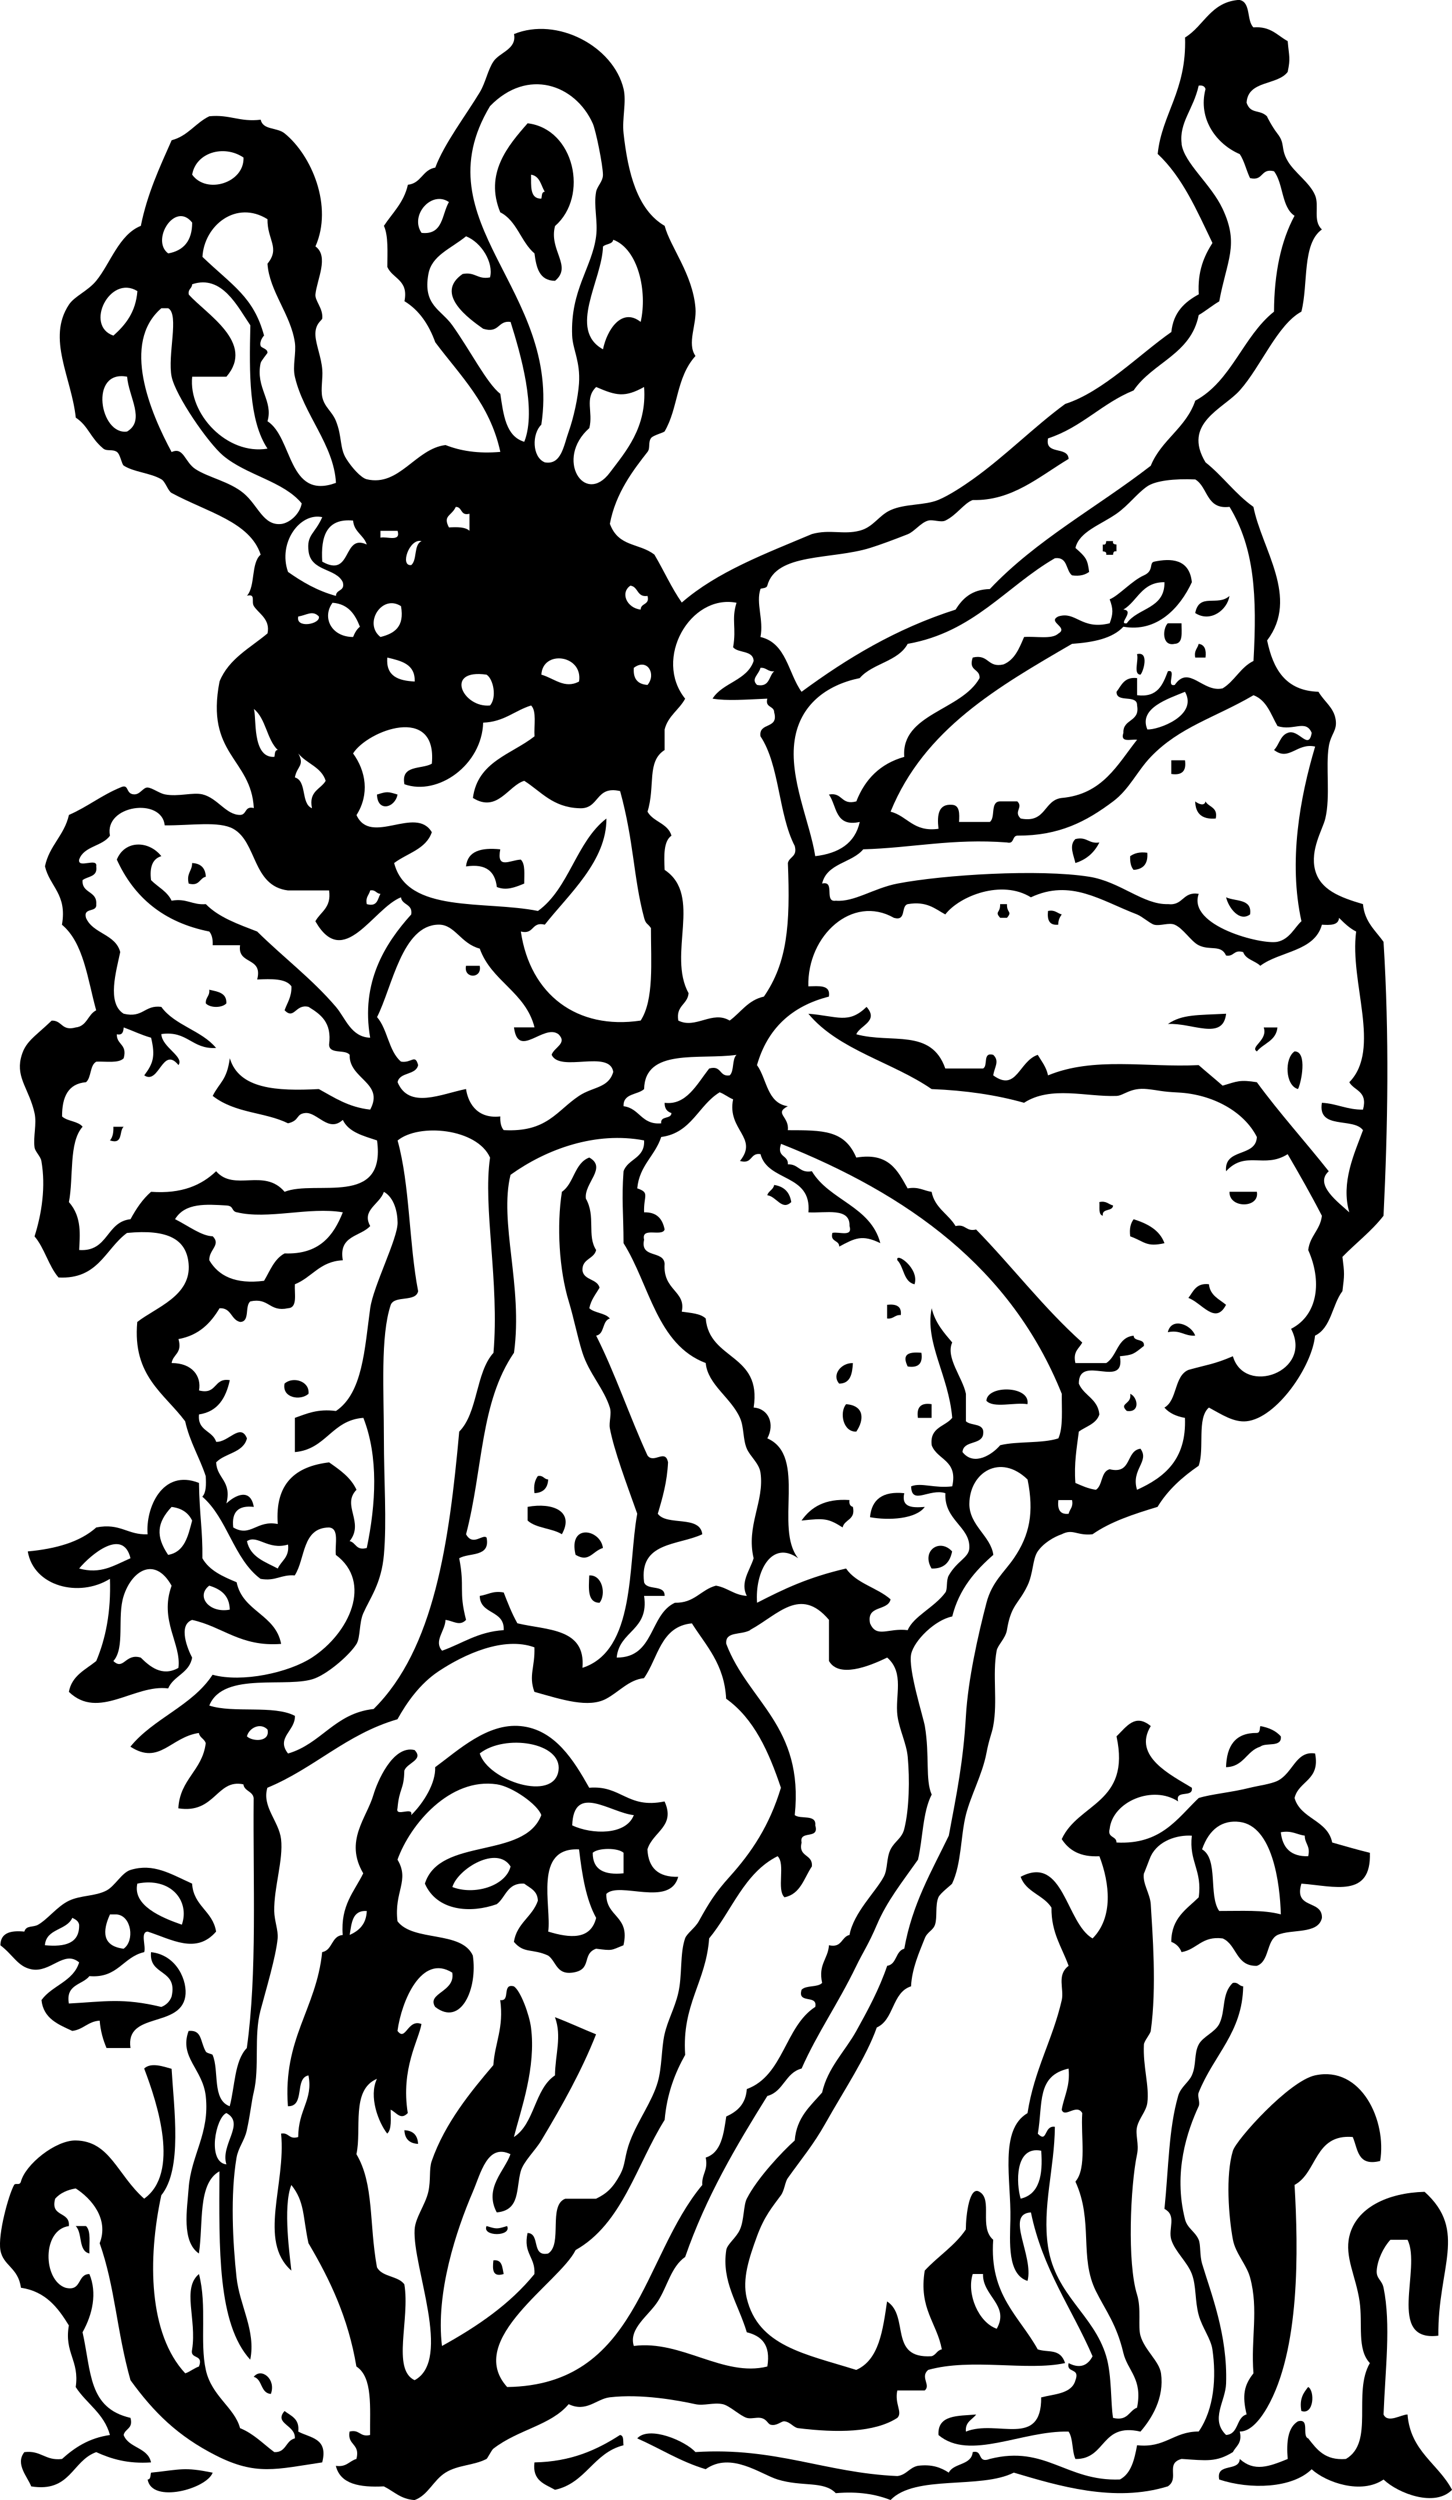 <?xml version="1.0" encoding="UTF-8"?>
<svg enable-background="new 0 0 159.732 274.934" version="1.1" viewBox="0 0 159.73 274.93" xml:space="preserve" xmlns="http://www.w3.org/2000/svg">
<g clip-rule="evenodd" fill-rule="evenodd">
	<path d="m61.057 30.883c-1.736-0.021-2.061-1.454-2.26-3.013-1.495-1.267-1.929-3.595-3.766-4.52-1.753-4.272 0.842-7.331 3.013-9.792 5.138 0.617 6.777 8.016 3.013 11.299-0.707 2.67 1.952 4.415 0 6.026zm-1.507-9.039c0.084-0.292 0.01-0.743 0.376-0.753-0.419-0.71-0.529-1.73-1.506-1.883 0.015 1.24-0.154 2.665 1.13 2.636z"/>
	<path d="m121.69 59.506h0.753c-0.069 0.32 0.147 0.355 0.377 0.376v0.753c-0.32-0.069-0.355 0.147-0.377 0.377h-0.753c0.069-0.32-0.147-0.355-0.377-0.377v-0.753c0.33 0.07 0.36-0.146 0.38-0.376z"/>
	<path d="m135.25 65.532c-0.228 1.544-2.104 2.976-3.767 1.883 0.44-2.281 2.47-0.681 3.77-1.883z"/>
	<path d="m128.47 68.545h1.506c-5e-3 0.999 0.209 2.218-0.753 2.26-1.43 0.322-1.34-1.686-0.76-2.26z"/>
	<path d="m131.86 70.805c0.662 0.091 0.858 0.648 0.753 1.507h-1.13c-0.15-0.788 0.26-0.998 0.38-1.507z"/>
	<path d="m125.08 71.935c1.387-0.347 0.685 1.987 0.376 2.26-0.83-0.048-0.16-1.598-0.38-2.26z"/>
	<path d="m128.85 83.61h1.507c0.175 1.179-0.327 1.681-1.507 1.506v-1.506z"/>
	<path d="m43.732 87.376c-0.281 1.493-2.221 1.955-2.26 0 1.103-0.338 1.157-0.338 2.26 0z"/>
	<path d="m131.48 88.129c0.304 0.261 1.031 0.586 1.13 0 0.355 0.648 1.393 0.617 1.13 1.883-1.5 0.125-2.23-0.524-2.26-1.883z"/>
	<path d="m118.3 92.272c1.307-0.302 1.447 0.561 2.637 0.376-0.541 1.092-1.397 1.867-2.637 2.26-0.18-0.856-0.74-1.924 0-2.636z"/>
	<path d="m55.031 93.402c-0.419 2.245 1.026 1.193 2.26 1.129 0.519 0.486 0.373 1.636 0.376 2.637-1.082 0.447-2 0.789-3.013 0.376-0.191-1.692-1.167-2.599-3.389-2.26 0.173-1.708 1.672-2.093 3.766-1.882z"/>
	<path d="m126.21 93.779c0.098 1.228-0.447 1.812-1.507 1.883-0.293-0.335-0.404-0.85-0.377-1.506 0.45-0.317 1.02-0.497 1.89-0.377z"/>
	<path d="m21.135 94.909c0.958 0.046 1.46 0.548 1.506 1.506-0.718 0.161-0.682 1.076-1.883 0.753-0.272-1.15 0.385-1.372 0.377-2.259z"/>
	<path d="m134.88 98.675c1.023 0.483 2.891 0.123 2.637 1.883-1.16 0.87-2.36-0.713-2.64-1.885z"/>
	<path d="m110.02 99.428h0.754c-0.034 1.027 0.627 0.758 0 1.506h-0.754c-0.63-0.74 0.03-0.47 0-1.502z"/>
	<path d="m115.29 100.18c0.787-0.159 0.997 0.258 1.506 0.377-0.199 0.303-0.393 0.611-0.376 1.13-0.99 0.11-1.24-0.52-1.13-1.51z"/>
	<path d="m51.265 106.21h1.506c0.297 1.45-1.803 1.45-1.506 0z"/>
	<path d="m23.018 108.84c0.917 0.212 1.938 0.322 1.883 1.506-0.481 0.515-1.778 0.515-2.26 0-0.048-0.68 0.461-0.79 0.377-1.51z"/>
	<path d="m134.88 111.48c-0.334 3.019-3.742 0.971-6.402 1.13 1.57-1.09 3.31-0.96 6.4-1.13z"/>
	<path d="m142.41 115.62c1.455-2e-3 0.724 3.521 0.377 4.143-1.41-0.37-1.51-3.37-0.38-4.14z"/>
	<path d="m12.472 123.91h1.13c-0.528 0.476-0.021 1.987-1.506 1.507 0.292-0.34 0.404-0.86 0.376-1.51z"/>
	<path d="m85.161 130.31c1.089 0.167 1.717 0.794 1.883 1.883-1.03 0.985-1.606-0.607-2.637-0.753 0.134-0.49 0.663-0.59 0.754-1.13z"/>
	<path d="m135.25 131.06h3.013c0.34 1.84-3.08 1.86-3.01 0z"/>
	<path d="m120.94 132.19c0.787-0.16 0.997 0.258 1.506 0.376-0.042 0.711-1.245 0.261-1.13 1.13-0.52-0.12-0.32-0.94-0.38-1.51z"/>
	<path d="m124.71 134.08c1.521 0.488 2.851 1.167 3.39 2.636-2.015 0.452-2.149-0.162-3.767-0.753-0.12-0.88 0.06-1.46 0.38-1.89z"/>
	<path d="m132.99 141.23c0.132 1.248 1.128 1.634 1.883 2.26-1.17 2.271-2.652-0.209-4.143-0.754 0.55-0.71 0.84-1.67 2.26-1.51z"/>
	<path d="m97.589 143.49c0.984-0.106 1.619 0.137 1.506 1.13-0.676-0.048-0.794 0.461-1.506 0.376v-1.51z"/>
	<path d="m131.48 146.88c-1.213 0.082-1.594-0.667-3.013-0.377 0.41-1.72 2.61-0.82 3.01 0.38z"/>
	<path d="m101.36 148.77c0.175 1.179-0.327 1.681-1.507 1.506-0.588-1.21-0.137-1.66 1.507-1.51z"/>
	<path d="m93.823 149.9c-0.066 1.188-0.265 2.246-1.507 2.26-0.847-0.96 0.209-2.3 1.507-2.26z"/>
	<path d="m33.94 153.28c-0.911 0.8-2.951 0.446-2.637-1.13 0.924-0.81 2.786-0.28 2.637 1.13z"/>
	<path d="m113.03 154.42c-1.392-0.24-3.752 0.487-4.52-0.377 0.09-1.76 4.87-1.67 4.52 0.38z"/>
	<path d="m124.33 153.28c0.82 0.334 1.151 2.103-0.376 1.883-0.92-0.88 0.57-0.69 0.38-1.88z"/>
	<path d="m93.07 154.42c2.047 0.141 2.006 1.733 1.13 3.013-1.442 0.08-1.884-2.07-1.13-3.01z"/>
	<path d="m102.48 154.42v1.506h-1.506c-0.17-1.19 0.34-1.69 1.51-1.51z"/>
	<path d="m59.173 162.32c0.608-0.106 0.648 0.355 1.13 0.376-0.046 0.959-0.548 1.461-1.506 1.507-0.12-0.88 0.06-1.45 0.376-1.89z"/>
	<path d="m21.888 163.08c0.056 3.572 0.416 5.2 0.376 8.286 0.773 1.36 2.26 2.008 3.766 2.636 0.66 3.232 4.279 3.505 4.896 6.779-4.483 0.341-6.393-1.893-9.792-2.637-1.6 0.589-0.454 3.287 0 4.144-0.293 1.715-2.034 1.982-2.636 3.39-3.717-0.491-7.654 3.53-10.922 0.376 0.334-1.8 1.835-2.433 3.013-3.39 1.039-2.476 1.631-5.399 1.506-9.039-3.405 2.112-8.398 0.832-9.039-3.013 3.102-0.288 5.744-1.035 7.533-2.636 2.655-0.521 3.424 0.844 5.649 0.753-0.24-2.86 1.598-7.25 5.65-5.65zm-3.389 7.91c1.819-0.314 2.19-2.078 2.636-3.767-0.402-0.854-1.143-1.368-2.26-1.506-1.623 1.74-1.764 3.22-0.376 5.28zm-9.793 1.5c2.366 0.655 3.787-0.313 5.649-1.129-0.822-3.4-4.397-0.38-5.649 1.13zm10.169 1.89c-1.824-3.261-4.367-1.696-5.273 1.13-0.739 2.308 0.183 5.712-1.13 7.155 1.133 1.088 1.315-0.898 3.013-0.376 0.947 0.934 2.326 2.158 4.143 1.13 0.345-2.65-2.136-5.21-0.753-9.03zm6.402 2.63c-0.039-1.593-1.014-2.25-2.26-2.636-1.51 1.17-3e-3 3.07 2.26 2.64z"/>
	<path d="m99.472 164.21c-0.346 1.601 0.902 1.608 2.26 1.507-0.964 1.332-3.94 1.516-6.026 1.13 0.182-1.96 1.395-2.88 3.768-2.64z"/>
	<path d="m93.446 164.96c-0.061 0.438 0.083 0.67 0.377 0.754 0.327 1.457-0.92 1.34-1.13 2.26-1.589-1.004-1.999-1.032-4.52-0.754 1.035-1.48 2.585-2.44 5.273-2.26z"/>
	<path d="m58.043 165.71c2.777-0.509 5.17 0.489 3.767 3.013-1.08-0.678-2.862-0.653-3.767-1.507v-1.5z"/>
	<path d="m66.329 170.23c-1.198 0.384-1.522 1.64-3.013 0.754-0.825-3.48 2.738-2.83 3.013-0.75z"/>
	<path d="m104.74 170.61c-0.234 1.146-0.836 1.926-2.26 1.883-1.17-1.95 0.9-3.38 2.26-1.88z"/>
	<path d="m64.823 173.25c1.44-0.087 1.884 2.07 1.13 3.013-1.355-0.03-1.19-1.57-1.13-3.01z"/>
	<path d="m126.59 189.82c-2.031 3.332 2.255 5.391 4.52 6.779 0.187 1.189-1.868 0.14-1.506 1.506-2.793-1.842-7.203 9e-3 -7.533 3.014-0.273 1.027 0.749 0.758 0.754 1.506 4.896 0.251 6.663-2.627 9.039-4.896 1.412-0.438 3.578-0.607 5.649-1.13 0.801-0.202 2.309-0.406 3.013-0.754 1.728-0.853 2.007-3.335 4.143-3.013 0.59 2.975-1.793 2.978-2.26 4.896 0.678 2.335 3.631 2.396 4.143 4.896 1.377 0.382 2.725 0.791 4.144 1.13 0.172 5.01-3.914 3.668-7.532 3.39-0.87 2.879 2.307 1.71 2.259 3.767-0.412 1.847-3.331 1.188-4.896 1.883-1.239 0.645-0.869 2.897-2.26 3.39-2.332 0.072-2.189-2.33-3.767-3.013-2.303-0.295-2.805 1.212-4.52 1.506-0.211-0.542-0.587-0.919-1.13-1.129 4e-3 -2.634 1.688-3.586 3.014-4.896 0.429-2.94-1.092-3.93-0.754-6.779-1.604-0.104-3.688 0.534-4.52 2.26-0.12 0.25-0.781 2.051-0.753 1.883-0.185 1.083 0.685 2.244 0.753 3.39 0.185 3.081 0.676 9.157 0 13.936-0.049 0.346-0.732 1.104-0.753 1.506-0.12 2.388 0.617 4.575 0.377 6.403-0.124 0.938-0.896 1.672-1.13 2.636-0.214 0.882 0.239 1.868 0 3.013-0.741 3.544-1.092 11.96 0 15.442 0.49 1.565 0.078 3.485 0.376 4.519 0.464 1.607 2.074 2.804 2.26 4.144 0.375 2.688-0.999 4.938-2.26 6.402-4.403-1.014-3.731 3.047-7.155 3.013-0.394-0.861-0.239-2.271-0.753-3.013-5.108-0.14-10.888 3.267-14.312 0.377-0.134-2.269 2.187-2.083 4.144-2.26-0.421 0.583-1.225 0.784-1.13 1.883 3.402-1.389 8.322 1.88 8.285-3.767 1.509-0.375 3.365-0.4 3.767-1.883 0.545-1.424-1.035-0.723-0.753-1.883 1.257 0.656 2.114 0.254 2.636-0.754-2.272-5.259-5.496-9.568-6.779-15.817-2.892 0.154 0.345 4.795-0.376 7.532-2.222-0.714-1.939-4.246-1.884-6.779 0.096-4.301-1.256-9.827 1.884-11.675 0.739-4.779 2.776-8.085 3.766-12.429 0.282-1.238-0.589-2.744 0.754-3.767-0.723-2.039-1.918-3.606-1.884-6.402-0.871-1.389-2.814-1.705-3.39-3.39 4.737-2.494 4.963 5.073 7.909 6.779 2.306-2.314 1.89-6.08 0.754-9.039-2.118 0.109-3.356-0.661-4.144-1.883 1.808-3.968 7.622-3.928 6.026-11.299 1.14-1.12 2.05-2.53 3.75-1.15zm9.79 10.54c-1.86-0.238-3.349 0.721-4.144 3.014 1.823 1.064 0.688 5.088 1.884 6.779 2.375 9e-3 4.919-0.149 6.779 0.376-0.09-3.46-0.92-9.71-4.52-10.17zm7.53 3.77c0.271-1.151-0.386-1.372-0.377-2.26-0.884-0.12-1.413-0.595-2.636-0.377 0.19 1.71 1.09 2.69 3.02 2.64zm-29.75 30.51c1.084 1.12 0.653-0.942 1.883-0.753-0.036 4.574-1.414 8.865-0.753 13.182 0.822 5.379 5.042 7.464 6.402 12.052 0.636 2.146 0.472 5.151 0.753 6.779 1.64 0.384 1.731-0.779 2.637-1.13 0.645-3.177-1.036-4.035-1.507-6.025-0.745-3.151-1.943-4.629-3.013-6.779-1.861-3.742-0.263-7.697-2.26-12.052 1.281-1.481 0.576-4.948 0.753-7.532-0.607-1.102-1.941 0.601-2.26-0.377 0.257-1.501 0.953-2.562 0.754-4.52-3.53 0.79-2.81 3.83-3.38 7.16zm-1.88 7.15c2.039-0.473 2.471-2.551 2.26-5.272-2.93-0.58-2.75 3.66-2.26 5.27z"/>
	<path d="m138.64 189.82c0.962 0.168 1.731 0.528 2.26 1.13 0.137 1.267-1.633 0.628-2.26 1.13-1.529 0.479-1.81 2.208-3.767 2.26 0.068-2.317 0.982-3.789 3.39-3.767 0.37-0.01 0.3-0.46 0.38-0.75z"/>
	<path d="m23.771 212.42c-2.196 2.537-4.89 0.848-7.532 0-0.832 0.047-0.16 1.597-0.377 2.259-2.356 0.531-2.876 2.899-6.026 2.637-0.775 0.982-2.632 0.883-2.26 3.013 3.944-0.213 5.947-0.641 10.169 0.377 0.542-0.211 0.919-0.588 1.13-1.13 0.716-3.102-2.526-2.245-2.26-4.896 2.911 0.323 4.041 3.271 3.766 4.896-0.586 3.475-6.624 1.642-6.026 5.649h-2.636c-0.372-0.884-0.661-1.851-0.753-3.013-1.298 0.083-1.783 0.979-3.013 1.13-1.545-0.715-3.172-1.349-3.39-3.39 1.15-1.611 3.493-2.03 4.143-4.144-1.666-1.412-3.148 1.193-5.272 0.754-1.488-0.308-1.965-1.553-3.39-2.637 0.012-1.368 1.107-1.654 2.636-1.506 0.202-0.719 0.952-0.438 1.506-0.754 1.081-0.615 2.109-2.022 3.39-2.636 1.299-0.623 2.889-0.472 4.143-1.13 0.923-0.485 1.687-1.97 2.636-2.26 2.541-0.777 4.418 0.446 6.779 1.506 0.146 2.48 2.274 2.99 2.637 5.27zm-3.766-0.76c0.903-2.616-1.208-5.261-4.896-4.52-0.548 2.4 2.634 3.74 4.896 4.52zm-6.403 2.64c1.23-0.863 0.873-3.615-0.753-3.767h-0.753c-0.825 1.81-0.889 3.48 1.506 3.77zm-8.662-0.38c2.212 0.204 3.825-0.192 3.766-2.26-0.08-0.423-0.418-0.586-0.753-0.753-0.61 1.4-2.87 1.15-3.013 3.01z"/>
	<path d="m135.63 218.06c0.608-0.105 0.648 0.356 1.13 0.377-0.082 5.086-3.221 7.509-4.896 11.676-0.172 0.426 0.191 1.09 0 1.506-1.262 2.737-2.815 7.257-1.507 12.429 0.259 1.023 1.097 1.318 1.507 2.26 0.232 0.535 0.101 1.716 0.376 2.637 0.968 3.232 2.819 7.82 2.637 13.182-0.067 1.971-1.774 3.93 0 5.649 1.423-0.084 1.076-1.937 2.26-2.26-0.505-2.076-0.287-3.216 0.753-4.52-0.306-3.828 0.593-6.997-0.376-10.546-0.386-1.409-1.603-2.647-1.884-4.143-0.462-2.463-0.829-7.098 0-9.792 0.371-1.207 6.158-7.663 9.039-8.286 5.088-1.101 7.902 5 7.156 9.416-2.515 0.631-2.44-1.326-3.014-2.637-4.241-0.35-3.873 3.91-6.402 5.272 0.419 7.109 0.617 18.156-3.013 24.48-0.635 1.106-1.748 2.663-3.013 2.637 0.298 1.303-0.419 1.59-0.754 2.26-1.827 1.131-2.899 0.936-5.649 0.753-1.831 0.501-0.19 2.131-1.506 3.014-5.885 1.824-12.095-0.066-16.948-1.507-3.673 1.852-10.85 0.198-13.559 3.013-1.621-0.639-3.552-0.967-6.025-0.753-1.309-1.382-3.688-0.669-6.403-1.507-1.852-0.571-5.132-3.1-7.909-1.13-2.802-0.839-5.003-2.278-7.532-3.39 1.31-1.433 5.311 0.281 6.402 1.507 8.849-0.563 14.277 2.294 22.221 2.637 1.002-0.128 1.319-0.94 2.26-1.13 1.573-0.193 2.552 0.21 3.389 0.753 0.546-1.087 2.489-0.775 2.637-2.26 1.16-0.281 0.459 1.299 1.883 0.753 6.151-1.554 8.402 2.495 14.312 2.26 1.229-0.654 1.593-2.174 1.884-3.766 3.108 0.346 4.007-1.518 6.779-1.507 1.705-2.464 1.957-5.988 1.506-9.039-0.174-1.177-1.131-2.396-1.506-3.767-0.426-1.55-0.254-3.202-0.754-4.519-0.502-1.323-1.858-2.468-2.26-3.767-0.374-1.212 0.646-2.649-0.753-3.39 0.47-4.665 0.46-8.772 1.507-12.429 0.279-0.976 1.152-1.479 1.506-2.26 0.517-1.137 0.225-2.396 0.754-3.39 0.471-0.886 1.771-1.32 2.26-2.26 0.72-1.42 0.24-3.34 1.48-4.5z"/>
	<path d="m44.485 234.26c0.958 0.046 1.46 0.548 1.506 1.506-0.958-0.05-1.46-0.55-1.506-1.51z"/>
	<path d="m156.72 241.04c4.764 4.305 1.434 8.304 1.507 15.817-5.765 0.72-1.816-7.407-3.39-10.545h-1.883c-0.77 0.822-1.433 2.229-1.507 3.39-0.057 0.894 0.579 1.035 0.753 1.883 0.832 4.039 0.186 8.995 0 13.936 0.445 1.014 1.964-2e-3 2.637 0 0.323 4.07 3.381 5.406 4.896 8.285-1.865 1.934-5.895 0.427-7.533-1.13-2.442 1.677-6.316 0.326-7.909-1.13-2.127 2.093-6.741 2.265-10.168 1.13-0.388-1.894 2.198-0.814 2.26-2.26 1.599 1.449 3.238 0.83 5.272 0-0.161-1.918 0.034-3.48 1.13-4.143 1.365-0.36 0.383 1.626 1.13 1.883 0.94 1.193 1.821 2.446 4.143 2.26 3.173-1.852 0.715-7.24 2.637-10.545-1.44-1.514-0.77-4.311-1.13-6.779-0.404-2.772-1.664-4.891-1.13-7.156 0.74-3.17 4.25-4.8 8.28-4.9z"/>
	<path d="m8.33 244.8h1.13c0.582 0.548 0.332 1.929 0.376 3.014-1.244-0.25-0.742-2.26-1.506-3.01z"/>
	<path d="m53.524 244.8c1.103 0.339 1.157 0.339 2.26 0 0.54 1.18-2.8 1.18-2.26 0z"/>
	<path d="m54.277 248.57c0.994-0.114 0.971 0.786 1.13 1.507-1.257 0.38-1.235-0.53-1.13-1.51z"/>
	<path d="m27.914 261.38c0.831-1.048 2.486 0.251 1.883 1.884-1.164-0.09-0.904-1.61-1.883-1.88z"/>
	<path d="m143.91 262.5c0.743 0.406 0.644 3.125-0.753 2.637-0.24-1.37 0.25-2 0.75-2.64z"/>
	<path d="m68.212 267.78c0.441 0.061 0.318 0.687 0.376 1.13-3.315 0.827-4.125 4.159-7.532 4.896-1.126-0.631-2.522-0.992-2.26-3.013 4.077-0.08 6.896-1.4 9.416-3.02z"/>
	<path d="m23.395 271.92c-0.653 1.786-6.695 3.439-7.156 0.753 0.366-0.01 0.292-0.461 0.376-0.753 3.356-0.35 3.581-0.64 6.78 0z"/>
	<path d="m136.38 0c1.244 0.262 0.741 2.271 1.506 3.013 1.91-0.152 2.622 0.894 3.767 1.507 0.16 1.787 0.326 1.842 0 3.39-1.129 1.508-4.377 0.896-4.52 3.389 0.453 1.307 1.427 0.684 2.26 1.507-0.084-0.083 0.564 1.163 1.13 1.883 0.903 1.15 0.316 1.618 1.13 3.013 0.752 1.29 2.429 2.375 3.013 3.766 0.494 1.177-0.275 2.822 0.753 3.766-2.203 1.562-1.483 6.048-2.259 9.039-2.652 1.445-4.455 6.064-6.779 8.662-1.823 2.038-6.346 3.617-3.767 7.909 1.893 1.497 3.285 3.494 5.272 4.896 0.922 4.67 5.081 9.966 1.507 14.688 0.649 3.117 1.995 5.537 5.649 5.649 0.646 1.103 1.656 1.699 1.883 3.013 0.219 1.265-0.528 1.589-0.753 3.013-0.354 2.243 0.197 5.474-0.377 7.909-0.279 1.182-1.694 3.412-1.13 5.649 0.552 2.184 2.728 3.022 5.272 3.767 0.178 1.956 1.371 2.897 2.26 4.143 0.647 10.352 0.476 20.328 0 30.13-1.315 1.697-3.033 2.992-4.52 4.52 0.231 1.832 0.231 1.934 0 3.766-1.134 1.502-1.231 4.041-3.013 4.896-0.324 3.396-4.234 9.072-7.532 9.415-1.407 0.146-2.724-0.738-4.143-1.507-1.357 1.154-0.459 4.563-1.13 6.403-1.784 1.229-3.382 2.644-4.52 4.52-2.603 0.787-5.161 1.617-7.156 3.013-1.719 0.189-2.135-0.654-3.39 0-0.821 0.276-1.988 0.947-2.636 1.883-0.578 0.834-0.475 2.399-1.13 3.767-0.998 2.08-1.796 2.046-2.26 4.896-0.145 0.888-1.021 1.656-1.13 2.26-0.482 2.662 0.131 5.563-0.377 8.286-0.169 0.904-0.422 1.287-0.753 3.013-0.444 2.313-1.734 4.663-2.26 6.779-0.571 2.302-0.477 5.354-1.507 7.532-0.054 0.113-1.323 1.061-1.507 1.507-0.375 0.913-0.101 2.188-0.376 3.013-0.214 0.642-0.842 0.771-1.13 1.507-0.602 1.534-1.4 3.274-1.507 5.272-2.103 0.659-1.849 3.676-3.766 4.52-1.162 3.28-3.561 6.831-5.649 10.546-1.327 2.359-2.576 3.823-4.144 6.025-0.309 0.435-0.366 1.353-0.753 1.883-0.916 1.258-1.812 2.265-2.637 4.52-0.859 2.353-1.635 4.663-1.129 6.779 1.268 5.312 6.425 6.143 12.052 7.909 2.521-1.119 2.92-4.36 3.39-7.532 2.501 1.607 0.128 6.324 4.896 6.025 0.495-0.133 0.593-0.662 1.13-0.753-0.556-2.96-2.559-4.472-1.883-8.662 1.444-1.569 3.308-2.718 4.52-4.52 0.013-1.632 0.401-4.854 1.506-4.143 1.489 0.846-0.092 3.903 1.507 5.272-0.44 6.09 2.886 8.413 4.896 12.052 1.167 0.396 2.468-0.157 3.013 1.507-4.167 0.91-10.3-0.582-15.065 0.753-0.916 0.792 0.334 1.675-0.376 2.26h-3.013c-0.337 1.438 0.614 2.404 0 3.013-2.516 1.629-6.629 1.662-10.923 1.13-0.482-0.06-0.857-0.684-1.506-0.753-0.327-0.035-0.83 0.548-1.507 0.377-0.334-0.085-0.417-0.645-1.13-0.754-0.468-0.071-1.056 0.139-1.506 0-0.723-0.221-1.881-1.345-2.636-1.506-1.007-0.215-2.062 0.207-3.013 0-1.914-0.418-5.943-1.163-9.416-0.754-1.476 0.174-2.565 1.693-4.52 0.754-1.971 2.349-5.545 2.77-8.286 4.896-0.192 0.149-0.645 1.074-0.753 1.13-1.425 0.734-3.148 0.644-4.519 1.507-1.333 0.839-1.908 2.477-3.39 3.013-1.538-0.094-2.291-0.973-3.39-1.506-2.643 0.131-4.787-0.235-5.273-2.26 1.185 0.18 1.473-0.537 2.26-0.754 0.461-1.716-1.033-1.478-0.753-3.013 1.152-0.273 1.107 0.649 2.26 0.377-0.034-2.979 0.322-6.349-1.507-7.533-0.898-5.378-2.939-9.614-5.272-13.558-0.642-2.957-0.389-4.532-1.883-6.403-0.974 2.413-0.122 8.082 0 9.416-3.709-3.307-0.57-9.474-1.13-15.065 0.908-0.153 0.819 0.688 1.883 0.377 0.013-3.064 1.65-4.075 1.13-6.779-1.574 0.31-0.329 3.438-2.26 3.39-0.563-7.468 3.13-10.679 3.766-16.948 1.167-0.213 0.99-1.771 2.26-1.883-0.253-3.267 1.267-4.759 2.26-6.779-2.105-3.581 0.373-6.062 1.13-8.662 0.371-1.275 2.091-5.491 4.52-4.896 1.043 1.089-0.827 1.388-1.13 2.26-0.049 2.174-0.552 1.871-0.753 4.144-0.27 1.022 1.776-0.27 1.506 0.753 1.385-1.36 2.717-3.547 2.637-5.272 2.532-1.853 5.744-4.884 9.416-4.52 3.777 0.374 5.858 3.811 7.532 6.779 3.562-0.298 4.173 2.355 8.286 1.506 1.255 2.734-1.287 3.32-1.883 5.273 0.1 2.033 1.188 3.079 3.389 3.013-0.904 3.399-6.5 0.454-7.909 1.883-0.067 2.578 2.655 2.366 1.883 5.649-1.411 0.56-1.138 0.62-3.013 0.377-1.64 0.603-0.338 2.343-2.636 2.636-1.727 0.221-1.756-1.257-2.637-1.883-1.772-0.804-2.637-0.176-3.766-1.506 0.323-2.062 2.025-2.746 2.636-4.52-0.025-1.104-0.861-1.399-1.506-1.884-1.868-0.11-2.015 1.5-3.013 2.26-2.902 1.041-6.585 0.753-7.909-2.26 1.623-5.156 10.931-2.627 12.805-7.532-0.372-1.148-3.172-3.135-4.896-3.39-5.147-0.762-9.518 4.377-10.922 8.286 1.377 2.303-0.402 3.501 0 6.779 1.733 2.284 7.04 0.995 8.286 3.766 0.55 3.594-1.276 7.872-4.143 5.649-0.969-1.538 2.25-1.627 1.883-3.767-3.376-2.123-5.584 3.113-6.026 6.403 0.903 1.239 1.111-1.37 2.636-0.754-0.286 1.753-2.292 4.9-1.506 9.793-0.784 0.816-1.217-0.046-1.883-0.377-4e-3 1 0.142 2.15-0.377 2.636-0.978-1.252-2.056-4.09-1.13-6.025-2.885 1.221-1.646 5.559-2.26 8.285 1.958 3.293 1.382 7.606 2.26 12.429 0.539 1.094 2.33 0.935 3.013 1.884 0.651 3.846-1.407 9.336 1.13 10.545 4.175-2.248-0.241-12.481 0-16.571 0.078-1.32 1.189-2.734 1.506-4.143 0.294-1.307 0.066-2.495 0.376-3.39 1.444-4.161 4.319-7.655 6.779-10.546 0.167-2.47 1.179-4.094 0.753-7.155 1.19 0.186 0.14-1.869 1.506-1.507 0.746 0.487 1.701 3.118 1.883 4.52 0.571 4.39-1.088 8.966-1.883 12.052 2.299-1.467 2.257-5.275 4.52-6.779 0.03-2.336 0.773-4.295 0-6.402 1.549 0.586 2.999 1.271 4.52 1.883-1.568 3.986-3.718 7.825-6.026 11.676-0.661 1.103-1.967 2.324-2.26 3.39-0.537 1.953-0.041 4.275-2.637 4.52-1.436-2.677 0.875-4.568 1.507-6.403-2.54-1.229-3.267 2.104-4.143 4.144-1.794 4.179-4.105 11.065-3.39 16.947 3.884-2.142 7.465-4.587 10.169-7.908 0.123-1.881-1.266-2.25-0.753-4.52 1.445 0.062 0.366 2.646 2.26 2.26 1.622-1.015-0.02-5.293 1.883-6.026h3.39c1.142-0.558 1.835-1.156 2.636-2.637 0.661-1.222 0.434-1.962 1.13-3.766 0.863-2.236 2.401-4.295 3.013-6.402 0.485-1.673 0.398-3.697 0.753-5.273 0.349-1.547 1.115-2.86 1.506-4.52 0.459-1.944 0.172-4.355 0.753-6.025 0.19-0.548 1.099-1.148 1.506-1.883 1.103-1.986 1.776-3.105 3.39-4.896 2.435-2.703 4.386-5.624 5.649-9.792-1.327-3.945-2.949-7.597-6.026-9.792-0.198-3.82-2.211-5.823-3.766-8.286-3.447 0.319-3.711 3.821-5.273 6.026-1.638 0.164-2.744 1.505-4.143 2.26-1.947 1.05-4.782 0.129-7.909-0.754-0.665-1.808 0.085-2.758 0-4.896-3.385-1.238-7.746 0.774-10.545 2.636-2.063 1.372-3.518 3.465-4.52 5.273-5.642 1.639-9.156 5.406-14.312 7.532-0.627 2.072 1.274 3.68 1.506 5.649 0.267 2.267-0.792 5.32-0.753 7.909 0.016 1.054 0.458 2.111 0.376 3.013-0.179 1.977-1.274 5.614-1.883 7.909-0.754 2.841-0.083 6.276-0.753 9.039-0.238 0.98-0.342 2.237-0.753 4.143-0.244 1.132-0.938 1.899-1.13 3.013-0.691 4.026-0.419 9.338 0 13.182 0.338 3.1 2.152 5.867 1.506 9.039-3.609-3.945-3.426-12.218-3.39-20.714-2.418 1.348-1.755 5.777-2.259 9.039-1.935-1.341-1.289-4.897-1.13-7.156 0.259-3.681 2.35-6.048 1.883-10.169-0.338-2.983-2.956-4.258-1.883-7.155 1.487-0.134 1.252 1.124 1.883 2.26 0.12 0.215 0.707 0.269 0.753 0.376 0.754 1.742-0.092 4.923 1.883 5.649 0.579-2.183 0.523-5.001 1.883-6.402 1.155-8.261 0.667-18.164 0.753-27.493-0.111-0.769-1.019-0.738-1.13-1.507-2.957-0.633-3.104 3.283-7.156 2.637 0.17-3.22 2.644-4.136 3.013-7.156-0.133-0.494-0.663-0.592-0.753-1.13-3.129 0.461-4.327 3.585-7.533 1.507 2.529-3.12 6.811-4.487 9.039-7.909 3.251 0.898 8.395-0.24 10.922-1.883 4.161-2.706 6.696-8.285 2.636-11.299-0.117-1.139 0.418-2.93-0.753-3.013-2.982 0.031-2.583 3.442-3.767 5.272-1.506-0.125-2.09 0.671-3.766 0.376-2.95-2.197-3.639-6.655-6.402-9.038 0.434-0.445 0.426-1.332 0.376-2.26-0.685-2.077-1.76-3.765-2.26-6.026-2.307-3.092-5.815-4.981-5.272-10.922 2.046-1.609 5.961-2.859 5.649-6.403-0.237-2.693-2.264-3.827-6.779-3.389-2.391 1.751-3.148 5.137-7.533 4.896-1.1-1.285-1.537-3.233-2.636-4.519 0.803-2.529 1.245-5.489 0.753-8.286-0.094-0.532-0.691-1.028-0.753-1.507-0.159-1.22 0.266-2.568 0-3.766-0.573-2.577-2.017-3.834-1.506-6.026 0.427-1.833 1.461-2.29 3.39-4.143 1.168-0.039 1.075 1.185 2.636 0.753 1.253-0.128 1.335-1.427 2.26-1.883-0.95-3.444-1.368-7.42-3.766-9.416 0.594-3.361-1.346-4.183-1.866-6.425 0.476-2.286 2.13-3.394 2.636-5.649 2.013-0.875 3.603-2.172 5.649-3.013 1.021-0.494 0.534 0.704 1.506 0.753 0.689 0.035 1.004-0.791 1.507-0.753 0.506 0.038 1.293 0.637 1.883 0.753 1.479 0.292 3.079-0.257 4.143 0 1.67 0.404 2.596 2.268 4.143 2.26 0.749-5e-3 0.479-1.027 1.507-0.753-0.292-5.476-5.354-5.861-3.767-13.935 1.021-2.495 3.362-3.669 5.273-5.273 0.336-1.576-0.994-2.186-1.506-3.013-0.303-0.489 0.249-1.381-0.753-1.13 0.944-1.064 0.422-3.595 1.506-4.52-1.179-3.612-5.85-4.654-9.792-6.779-0.407-0.219-0.676-1.241-1.13-1.506-1.218-0.712-3.013-0.778-4.143-1.506-0.224-0.145-0.374-1.25-0.753-1.507-0.494-0.335-1.095-0.031-1.507-0.376-1.455-1.222-1.613-2.459-3.013-3.39-0.473-4.417-3.212-8.711-0.753-12.429 0.617-0.932 2.082-1.493 3.013-2.636 1.537-1.885 2.499-5.073 4.896-6.026 0.714-3.555 2.082-6.455 3.39-9.416 1.792-0.468 2.617-1.902 4.143-2.636 2.234-0.226 3.357 0.661 5.649 0.376 0.27 1.173 1.781 0.812 2.636 1.506 2.991 2.429 5.344 8.032 3.39 12.429 1.524 1.097 0.159 3.662 0 5.272-0.071 0.723 0.843 1.515 0.753 2.637-0.02 0.243-0.825 0.556-0.753 1.883 0.058 1.06 0.639 2.365 0.753 3.766 0.08 0.97-0.191 2.132 0 3.013 0.243 1.119 1.083 1.576 1.506 2.636 0.694 1.738 0.384 2.953 1.13 4.143 0.625 0.997 1.63 2.111 2.26 2.26 3.582 0.847 5.359-3.368 8.663-3.766 1.621 0.638 3.552 0.967 6.026 0.753-1.137-5.266-4.416-8.389-7.156-12.052-0.703-1.934-1.75-3.522-3.39-4.52 0.479-2.362-1.313-2.454-1.883-3.766 6e-3 -1.638 0.125-3.389-0.376-4.52 0.949-1.437 2.204-2.567 2.636-4.52 1.48-0.152 1.608-1.655 3.013-1.883 0.977-2.625 3.359-5.742 4.896-8.286 0.637-1.054 0.881-2.462 1.506-3.389 0.69-1.024 2.578-1.335 2.26-3.013 4.738-1.937 10.935 1.342 12.052 6.026 0.344 1.442-0.183 3.257 0 4.896 0.48 4.304 1.487 8.397 4.52 10.169 0.628 2.358 3.084 5.303 3.39 9.039 0.152 1.854-0.965 3.877 0 5.272-2.153 2.389-1.879 5.71-3.39 8.286-0.087 0.15-1.285 0.426-1.506 0.753-0.33 0.486-0.055 1.095-0.376 1.506-1.559 1.994-3.511 4.52-4.143 7.909 0.944 2.586 3.207 2.082 4.896 3.39 1.031 1.73 1.874 3.65 3.013 5.272 3.89-3.391 9.19-5.373 14.312-7.532 2.013-0.557 3.43 0.104 5.272-0.376 1.5-0.392 2.08-1.673 3.39-2.26 1.639-0.734 3.733-0.487 5.272-1.13 1.183-0.494 2.72-1.514 3.767-2.26 3.575-2.548 6.765-5.795 10.169-8.286 4.11-1.311 8.186-5.472 11.675-7.909 0.216-2.17 1.468-3.304 3.014-4.143-0.15-2.535 0.58-4.19 1.506-5.649-1.711-3.562-3.299-7.247-6.025-9.792 0.456-4.412 3.193-6.917 3.013-12.805 2.1-1.275 2.82-3.945 6.01-4.14zm-73.817 47.454c0.517-1.439 1.021-3.691 1.13-5.272 0.167-2.431-0.69-3.747-0.753-5.273-0.207-5.008 2.192-7.491 2.636-10.922 0.215-1.667-0.29-3.354 0-4.896 0.117-0.623 0.762-1.136 0.753-1.883-0.012-1.03-0.772-4.858-1.13-5.649-1.924-4.254-7.166-6.156-11.298-1.883-7.698 12.857 7.886 20.142 5.649 35.026-1.04 0.995-1.033 3.556 0.376 4.143 1.832 0.329 2.077-1.83 2.637-3.391zm67.417-31.636c0.27 2.113 3.24 4.417 4.52 7.156 1.846 3.951 0.469 5.611-0.376 10.169-0.792 0.464-1.469 1.042-2.26 1.506-0.835 4.312-5.081 5.214-7.156 8.286-3.485 1.411-5.721 4.071-9.415 5.273-0.388 1.894 2.198 0.814 2.26 2.26-3.27 1.963-6.238 4.639-10.546 4.52-0.945 0.331-1.775 1.671-3.013 2.26-0.501 0.238-1.342-0.144-1.884 0-0.811 0.215-1.52 1.216-2.26 1.506-1.346 0.528-2.969 1.143-4.143 1.506-4.233 1.312-10.329 0.511-11.299 4.143-0.095 0.355-0.711 0.251-0.753 0.376-0.525 1.55 0.381 3.407 0 5.273 2.857 0.658 3.049 3.981 4.52 6.026 4.99-3.672 10.381-6.944 16.948-9.039 0.77-1.239 1.798-2.219 3.766-2.26 5.049-5.372 11.83-9.01 17.701-13.558 1.16-2.858 3.881-4.154 4.896-7.156 3.995-2.156 5.239-7.063 8.662-9.792 0.024-4.245 0.766-7.771 2.26-10.545-1.448-0.937-1.218-3.553-2.26-4.896-1.502-0.373-1.134 1.125-2.636 0.753-0.412-0.843-0.624-1.887-1.13-2.636-2.533-1.076-4.633-3.848-3.767-7.156-0.083-0.293-0.315-0.438-0.753-0.376-0.59 2.646-2.17 4.037-1.87 6.401zm-108.84 3.39c1.562 2.188 5.748 0.921 5.649-1.883-2.166-1.462-5.241-0.55-5.649 1.883zm25.233 6.402c2.399 0.265 2.221-2.047 3.013-3.39-1.917-1.314-4.341 1.46-3.013 3.39zm-24.103 2.637c3.276 3.146 5.635 4.398 6.779 8.662-8e-3 -0.03-0.552 0.604-0.377 1.13 0.083 0.248 0.763 0.288 0.753 0.753-1e-3 0.063-0.699 0.881-0.753 1.13-0.594 2.704 1.429 4.159 0.753 6.402 2.803 1.792 2.226 8.719 7.532 6.779-0.22-4.193-3.56-7.518-4.52-11.675-0.271-1.175 0.168-2.614 0-3.766-0.449-3.088-2.809-5.627-3.013-8.662 1.427-1.749-0.032-2.611 0-4.896-3.447-2.148-6.96 0.684-7.154 4.143zm-3.766-0.377c1.7-0.309 2.634-1.383 2.636-3.39-1.9-2.414-4.582 1.959-2.636 3.39zm32.766-1.883c-1.728 1.398-3.771 2.105-4.143 4.143-0.63 3.448 1.388 3.895 2.636 5.649 2.023 2.843 3.796 6.374 5.273 7.533 0.348 2.289 0.602 4.671 2.636 5.272 1.396-3.482-0.42-9.726-1.506-13.182-1.441-0.186-1.203 1.308-3.013 0.753-1.492-1.059-5.437-3.833-2.26-6.026 1.397-0.267 1.616 0.643 3.013 0.376 0.411-1.626-0.937-3.845-2.636-4.518zm16.194 0.376c-0.098 0.53-0.826 0.43-1.13 0.753-0.109 3.733-3.895 9.141 0 11.299 0.44-2.176 2.08-4.64 4.143-3.013 0.759-3.322-0.253-7.994-3.013-9.039zm-39.922 9.416c-1.399-2.036-3.106-5.619-6.402-4.52-0.021 0.482-0.483 0.522-0.376 1.13 1.929 2.17 7.346 5.306 4.143 9.039h-3.766c-0.427 4.116 3.853 8.653 8.286 7.909-2.054-3.094-2.015-8.28-1.885-13.558zm-15.065 1.13c1.325-1.186 2.456-2.566 2.637-4.896-3.032-1.873-5.845 3.808-2.637 4.896zm5.273-3.013c-4.442 3.829-1.208 11.483 1.13 15.818 1.33-0.613 1.424 1.1 2.636 1.883 1.428 0.923 3.733 1.358 5.273 2.636 1.608 1.335 2.164 3.602 4.143 3.39 0.846-0.091 2.025-1.005 2.26-2.26-2.012-2.456-6.089-3.093-8.662-5.272-1.662-1.408-5.218-6.58-5.649-8.663-0.483-2.335 0.868-6.849-0.376-7.532h-0.755zm-3.766 13.558c2.043-1.222 0.169-3.814 0-6.026-4.204-0.811-3.008 6.472 0 6.026zm50.844-0.376c-3.831 3.391-0.524 8.612 2.26 4.896 1.701-2.271 4.1-4.93 3.766-9.416-2.132 1.181-3.062 0.96-5.272 0-1.312 1.28-0.303 2.729-0.754 4.52zm61.387 6.402c-1.1 0.74-2.087 2.105-3.39 3.013-1.78 1.241-4.101 1.973-4.52 3.766 1.135 1.003 1.338 1.229 1.506 2.636-0.437 0.316-1.009 0.497-1.883 0.377-0.704-0.551-0.444-2.066-1.883-1.883-5.401 3.136-8.936 8.139-16.195 9.416-1.051 1.962-3.887 2.139-5.272 3.766-3.704 0.761-6.565 2.972-7.155 6.779-0.652 4.209 1.689 9.091 2.26 12.805 2.577-0.31 4.374-1.4 4.896-3.766-2.741 0.607-2.503-1.765-3.39-3.013 1.535-0.28 1.297 1.214 3.014 0.753 0.95-2.439 2.629-4.15 5.272-4.896-0.372-4.744 6.303-5.082 8.285-8.663 0.064-1.068-1.273-0.735-0.753-2.259 1.801-0.42 1.589 1.173 3.39 0.753 1.242-0.516 1.731-1.784 2.26-3.013 1.278-0.103 3.054 0.292 3.767-0.377 1.184-0.69-1.268-1.275 0-1.883 1.95-0.617 2.515 1.521 5.648 0.753 0.394-1.067 0.394-1.569 0-2.636 0.997-0.4 2.458-2.061 3.767-2.636 1.128-0.496 0.543-1.382 1.13-1.507 1.817-0.385 3.878-0.335 4.143 2.26-1.317 2.848-3.854 5.55-7.532 4.896-1.207 1.304-3.307 1.715-5.649 1.883-8.096 4.709-16.254 9.356-19.961 18.455 1.892 0.494 2.501 2.27 5.272 1.883-0.179-1.56-1e-3 -2.763 1.507-2.637 0.823 0.056 0.809 0.949 0.753 1.883h3.39c0.647-0.483 8e-3 -2.252 1.13-2.26h1.884c0.707 0.666-0.448 1.1 0.376 1.883 2.819 0.559 2.499-2.021 4.52-2.26 4.496-0.4 6.121-3.671 8.286-6.403-0.668-0.086-1.887 0.38-1.507-0.753-0.072-1.579 1.849-1.165 1.507-3.013 0.033-1.289-2.293-0.218-2.26-1.506 0.544-0.711 0.841-1.669 2.26-1.507v1.883c2.295 0.287 2.828-1.188 3.39-2.636 1.022-0.27-0.27 1.776 0.753 1.506 1.562-2.277 3.084 0.891 5.272 0.376 1.325-0.809 1.955-2.314 3.39-3.013 0.398-7.196 0.119-12.396-2.636-16.948-2.584 0.325-2.352-2.168-3.767-3.013-2.33-0.101-4.35 0.134-5.28 0.756zm-76.829 4.52c0.928-0.049 1.814-0.057 2.26 0.377v-1.883c-1.028 0.274-0.758-0.749-1.506-0.753-0.468 1.02-1.454 0.936-0.754 2.259zm-17.701 4.896c1.547 1.089 3.203 2.07 5.272 2.637 5e-3 -0.749 1.028-0.479 0.753-1.507-0.731-1.568-3.487-1.154-3.766-3.39-0.232-1.857 0.678-1.887 1.506-3.766-2.463-0.539-4.907 2.824-3.765 6.026zm3.766-1.13c3.308 1.865 2.199-3.136 4.896-1.883-0.334-1.047-1.399-1.363-1.506-2.636-2.905-0.269-3.572 1.7-3.39 4.519zm6.403-2.637c0.711-0.167 2.27 0.512 1.883-0.753h-1.883v0.753zm3.389 3.014c0.673-0.583 0.25-2.261 1.13-2.636-1.326-0.359-2.428 2.794-1.13 2.636zm78.712 6.402c1.176-1.712 4.2-1.574 4.143-4.52-2.524-0.014-2.945 2.076-4.52 3.013 1.33 0.103-0.67 1.668 0.38 1.507zm-53.478-1.506c5e-3 -0.749 1.027-0.479 0.753-1.506-1.183 0.178-0.995-1.014-1.883-1.13-1.154 0.795-0.382 2.465 1.13 2.636zm4.896 9.792c-0.655 1.228-1.881 1.885-2.26 3.39v2.26c-1.993 1.258-1.005 3.962-1.883 6.779 0.625 1.132 2.246 1.27 2.636 2.636-0.884 0.623-0.816 2.197-0.753 3.766 4.224 2.812 0.269 9.288 2.636 13.559-0.109 1.271-1.417 1.345-1.13 3.013 1.913 0.966 3.735-1.149 5.649 0 1.237-0.898 2.015-2.254 3.767-2.637 2.551-3.705 2.919-7.8 2.636-14.688 0.161-0.718 1.076-0.682 0.754-1.883-1.804-3.47-1.655-8.89-3.767-12.052-0.222-1.603 2.033-0.729 1.507-2.636-5e-3 -0.749-1.027-0.479-0.754-1.507-2.381 0.102-4.433 0.268-6.025 0 1.109-1.778 3.792-1.982 4.52-4.143-0.052-1.204-1.681-0.831-2.26-1.506 0.383-2.194-0.209-3.022 0.376-4.896-5.099-0.982-9.178 6.173-5.649 10.552zm-36.532-6.779c0.183-0.445 0.401-0.854 0.753-1.13-0.53-1.354-1.265-2.502-3.013-2.637-1.18 1.601-0.157 3.756 2.26 3.767zm3.013 0c1.505-0.377 2.673-1.093 2.259-3.39-2.091-1.37-4.167 1.892-2.259 3.39zm-9.039-2.26c-0.347 1.368 2.486 0.861 2.26 0-0.704-0.737-1.38-0.116-2.26 0zm12.805 7.156c0.062-1.945-1.499-2.268-3.013-2.636-0.176 2.058 1.216 2.55 3.013 2.636zm13.935-0.754c1.402 0.394 2.562 1.609 4.143 0.753 0.464-2.942-4.002-3.517-4.143-0.753zm10.169-0.753c-0.098 1.228 0.447 1.813 1.507 1.883 1.006-1.208-0.039-2.999-1.507-1.883zm13.558 1.883c1.415 0.285 1.274-0.985 1.884-1.506-0.712 0.084-0.831-0.424-1.507-0.377-0.213 0.784-1.076 1.217-0.377 1.883zm-29.753-1.13c-4.697-0.676-2.615 3.679 0.377 3.39 0.76-0.871 0.384-2.889-0.377-3.39zm72.686 6.026c1.213 0.058 5.605-1.524 4.143-4.143-1.82 0.759-5.14 1.784-4.14 4.143zm11.68-3.766c-4.202 2.461-8.13 3.473-11.299 6.779-1.505 1.571-2.357 3.556-4.143 4.896-2.937 2.205-5.924 3.792-10.545 3.766-0.594 0.034-0.295 0.96-1.13 0.753-5.985-0.461-10.449 0.598-15.818 0.753-1.25 1.512-4.007 1.517-4.52 3.766 1.496-0.367 0.155 2.104 1.507 1.883 2.002 0.182 4.176-1.382 6.779-1.883 5.068-0.976 15.59-1.62 21.09-0.753 3.422 0.539 5.944 3.097 8.663 3.013 1.718 0.211 1.593-1.42 3.39-1.13-1.287 3.532 6.954 5.632 8.662 5.272 1.344-0.283 1.917-1.627 2.637-2.26-1.453-6.589-0.16-13.616 1.506-19.208-2.006-0.451-2.861 1.666-4.52 0.376 0.564-0.566 0.674-1.586 1.507-1.883 1.2-0.497 2.296 2.013 2.636 0-0.656-1.541-2.027-0.16-3.766-0.753-0.73-1.285-1.18-2.842-2.64-3.388zm-84.743 3.013c-0.147 4.677-4.972 8.084-8.662 6.779-0.423-2.181 1.899-1.616 3.013-2.26 0.629-6.589-7.079-3.65-8.662-1.13 1.418 1.945 1.827 4.492 0.376 6.779 1.561 3.436 6.511-1.097 8.286 1.883-0.634 1.876-2.713 2.308-4.143 3.39 1.427 5.603 9.967 4.093 15.818 5.272 3.433-2.468 4.196-7.604 7.533-10.168 0.028 4.697-4.177 8.359-6.779 11.675-1.502-0.373-1.134 1.125-2.636 0.753 1.023 6.96 6.199 10.845 13.182 9.792 1.481-2.285 1.126-6.406 1.13-10.169-0.337-0.513-0.56-0.401-0.753-1.13-1.184-4.452-1.109-8.365-2.636-13.935-2.778-0.645-2.231 2.037-4.52 1.883-2.907-0.106-4.183-1.843-6.026-3.013-1.754 0.513-2.957 3.561-5.649 1.883 0.514-4.006 4.25-4.789 6.779-6.779-0.077-1.179 0.254-2.765-0.376-3.39-1.826 0.566-2.971 1.806-5.275 1.888zm-22.973 3.766c0.084-0.292 0.01-0.743 0.376-0.753-1.215-1.17-1.3-3.47-2.636-4.52 0.333 0.791-0.253 5.439 2.26 5.273zm2.259 2.26c1.358 0.4 0.634 2.881 1.883 3.39-0.387-1.894 0.948-2.065 1.506-3.013-0.473-1.536-2.124-1.893-3.013-3.013 0.73 1.351-0.144 1.379-0.376 2.636zm-14.688 28.247c0.08 1.441 2.544 2.458 1.883 3.39-1.757-2.167-2.133 2.216-3.767 1.13 0.977-1.299 1.25-2.085 0.753-4.143-1.082-0.299-2-0.763-3.013-1.13-0.042 0.459-0.112 0.892-0.753 0.753-0.039 1.169 1.185 1.075 0.753 2.636-0.547 0.583-1.928 0.332-3.013 0.376-0.729 0.401-0.525 1.735-1.13 2.26-1.976 0.159-2.642 1.626-2.636 3.766 0.585 0.545 1.757 0.502 2.26 1.13-1.544 1.72-0.975 5.554-1.507 8.286 1.48 1.671 1.184 3.71 1.13 5.272 3.231 0.218 2.933-3.094 5.649-3.39 0.616-1.142 1.32-2.195 2.26-3.013 3.383 0.245 5.548-0.729 7.156-2.26 1.997 2.29 5.279-0.393 7.532 2.26 3.423-1.355 11.185 1.741 10.169-5.649-1.504-0.504-3.122-0.895-3.766-2.26-1.579 1.455-2.811-0.894-4.143-0.753-1.044 0.11-0.573 0.827-1.883 1.13-2.589-1.269-5.763-1.056-8.286-3.013 0.762-1.519 1.55-1.685 1.883-4.143 1.009 3.386 5.154 3.634 9.792 3.39 1.702 0.935 3.272 2 5.649 2.26 1.605-2.962-2.344-3.356-2.26-6.026-0.483-0.647-2.252-8e-3 -2.26-1.13 0.319-2.454-0.942-3.327-2.26-4.143-1.458-0.357-1.551 1.468-2.637 0.377 0.293-0.837 0.792-1.469 0.753-2.637-0.623-0.883-2.197-0.815-3.766-0.753 0.659-2.542-2.199-1.567-1.883-3.767h-3.013c0.028-0.656-0.084-1.171-0.377-1.506-5.025-1.001-8.286-3.765-10.168-7.909 0.871-2.171 3.533-2.116 4.896-0.376-0.97 0.286-1.309 1.202-1.13 2.636 0.749 0.758 1.782 1.231 2.26 2.26 1.676-0.294 2.26 0.502 3.766 0.377 1.425 1.462 3.568 2.207 5.649 3.013 2.872 2.835 6.037 5.21 8.662 8.286 1.053 1.232 1.659 3.327 3.767 3.39-1.052-6.075 1.615-10.336 4.519-13.558 0.178-1.183-1.013-0.995-1.13-1.883-3.072 1.224-6.309 8.087-9.416 2.636 0.573-1.059 1.784-1.48 1.507-3.39h-4.52c-3.936-0.487-3.382-5.311-6.026-6.779-1.565-0.869-4.658-0.352-7.533-0.377-0.321-3.127-6.688-2.23-6.026 1.13-0.82 1.188-2.88 1.138-3.39 2.636-0.169 1.049 2.053-0.295 1.883 0.753 0.176 1.181-0.947 1.062-1.506 1.506-0.104 1.485 1.61 1.152 1.506 2.637 0.111 0.99-1.461 0.296-1.13 1.506 0.747 1.764 3.252 1.77 3.766 3.766-0.43 2.083-1.498 5.611 0.376 6.779 2.148 0.516 2.276-0.988 4.143-0.753 1.475 2.041 4.441 2.59 6.026 4.52-2.692 0.16-3.112-1.93-6.02-1.53zm22.597-14.312c1.208 0.329 1.178-0.58 1.507-1.13-0.482-0.021-0.522-0.483-1.13-0.377-0.118 0.51-0.536 0.72-0.377 1.507zm97.918 25.612c-1.424-2.824-4.896-4.704-8.662-4.896-1.903-0.097-1.955-0.219-3.39-0.376-1.862-0.204-2.583 0.722-3.39 0.753-3.288 0.125-7.225-1.152-10.169 0.753-3.036-0.856-6.423-1.361-10.169-1.506-4.309-2.973-10.265-4.298-13.559-8.286 3.237 0.26 4.402 1.177 6.403-0.753 1.393 1.581-0.747 2.042-1.13 3.013 3.866 1.053 8.238-0.69 9.792 3.766h4.143c0.601-0.278-0.086-1.843 1.13-1.506 0.737 0.704 0.116 1.379 0 2.26 2.586 1.873 2.813-1.562 4.896-2.26 0.417 0.712 0.939 1.32 1.13 2.26 5.03-2.083 10.814-0.85 16.571-1.13 0.867 0.764 1.769 1.495 2.636 2.26 1.646-0.492 1.894-0.673 3.767-0.377 2.493 3.407 5.304 6.497 7.909 9.792-1.664 1.477 1.149 3.478 2.26 4.52-0.955-3.29 0.567-6.482 1.506-9.039-1.063-1.447-5.019-2e-3 -4.52-3.013 1.666 0.092 2.744 0.771 4.52 0.753 0.553-2.06-0.96-2.052-1.506-3.013 3.563-3.636 7e-3 -10.975 0.753-16.571-0.75-0.379-1.318-0.941-1.883-1.506-0.056 0.823-0.949 0.809-1.884 0.753-0.805 2.96-4.627 2.905-6.778 4.519-0.566-0.564-1.586-0.674-1.884-1.506-1.064-0.311-0.976 0.531-1.883 0.376-0.55-1.241-1.771-0.511-3.013-1.13-0.836-0.416-1.688-1.85-2.637-2.259-0.628-0.271-1.594 0.175-2.26 0-0.416-0.109-1.347-0.924-1.883-1.13-4.005-1.534-7.29-3.934-11.676-1.883-3.204-1.992-7.853-0.145-9.415 1.883-1.139-0.619-2.025-1.49-4.144-1.13-0.768 0.236-0.105 1.903-1.506 1.506-4.552-2.598-9.552 1.917-9.416 7.532 1.146-0.015 2.479-0.219 2.26 1.13-4.104 1.042-6.762 3.532-7.909 7.533 1.106 1.531 1.091 4.183 3.39 4.52-1.544 0.809 0.187 1.125 0 2.636 3.889 6e-3 6.244-0.024 7.533 3.013 3.614-0.602 4.561 1.465 5.648 3.39 1.224-0.218 1.753 0.257 2.637 0.377 0.352 1.783 1.841 2.428 2.637 3.766 1.151-0.273 1.107 0.65 2.26 0.376 3.969 4.065 7.435 8.635 11.675 12.429-0.334 0.67-1.051 0.957-0.753 2.26h3.39c1.231-0.776 1.198-2.819 3.013-3.013 0.042 0.711 1.245 0.261 1.13 1.13-1.15 0.911-1.181 0.985-2.637 1.13 0.663 3.756-4.539-0.356-4.519 3.013 0.556 1.327 2.101 1.665 2.26 3.39-0.338 1.043-1.459 1.304-2.26 1.883-0.219 1.79-0.545 3.473-0.377 5.649 0.704 0.301 1.379 0.629 2.26 0.753 0.763-0.492 0.518-1.993 1.506-2.26 2.49 0.607 1.739-2.027 3.39-2.26 1.045 1.413-1.072 2.269-0.376 4.52 3.023-1.37 5.454-3.333 5.272-7.909-0.962-0.167-1.731-0.527-2.26-1.13 1.438-0.822 1.053-3.467 2.637-4.143 1.999-0.567 2.83-0.613 4.896-1.506 1.273 4.39 8.858 1.711 6.402-3.014 3.034-1.555 3.376-5.345 1.884-8.662 0.188-1.568 1.317-2.198 1.506-3.766-1.194-2.32-2.471-4.559-3.766-6.779-2.581 1.637-4.632-0.465-6.779 1.883-0.23-2.6 3.25-1.5 3.39-3.74zm-85.489-20.72c-2.106-0.55-2.727-2.654-4.52-2.636-4.028 0.039-5.095 6.848-6.779 10.168 1.171 1.34 1.272 3.75 2.636 4.896 1.183 0.19 1.539-0.887 1.883 0.377-0.234 1.147-2.026 0.736-2.26 1.883 1.259 3.019 4.814 1.289 7.533 0.753 0.169 1.234 1 3.323 3.766 3.013-0.028 0.656 0.084 1.171 0.376 1.507 4.764 0.263 5.805-2.116 8.286-3.766 1.54-1.024 3.237-0.832 3.766-2.637-0.392-2.496-5.885 0.11-6.779-1.883 0.273-0.828 1.768-1.251 0.753-2.26-1.618-1.206-4.446 2.804-4.896-0.753h2.26c-0.987-3.9-4.737-5.05-6.025-8.66zm18.078 15.45c-0.722 0.659-2.319 0.443-2.26 1.883 1.789 0.22 1.946 2.071 4.143 1.883-0.115-0.869 1.088-0.418 1.13-1.13-0.474-0.154-0.77-0.485-0.753-1.13 2.371 0.309 3.536-2.023 4.896-3.766 1.407-0.403 1.074 0.935 2.26 0.753 0.523-0.482 0.23-1.778 0.753-2.26-4.089 0.57-10.08-0.78-10.169 3.78zm8.285 0.37c-2.333 1.433-3.069 4.463-6.402 4.896-0.679 2.083-2.4 3.124-2.636 5.649 1.428 0.481 0.684 0.797 0.753 2.637 1.423-0.042 2.025 0.737 2.26 1.883-0.273 0.857-2.606-0.347-2.26 1.13-0.464 2.096 2.141 1.124 2.26 2.636-0.221 2.955 2.389 2.994 1.883 5.273 0.983 0.146 2.066 0.193 2.636 0.753 0.4 4.622 6.204 3.84 5.273 9.792 1.673 0.123 2.342 1.83 1.506 3.39 4.419 1.934 0.723 9.862 3.39 13.183-2.933-2.086-4.771 1.499-4.52 4.896 2.95-1.514 5.597-2.795 9.793-3.767 1.118 1.644 3.428 2.096 4.896 3.39-0.298 1.334-2.681 0.583-2.26 2.637 0.723 1.684 2.015 0.476 4.143 0.753 0.623-1.518 2.942-2.507 4.144-4.143 0.261-0.354 0.061-1.334 0.376-1.883 0.932-1.622 2.217-1.944 2.26-3.014 0.096-2.356-2.791-3.041-2.636-6.025-1.766-0.566-3.714 1.391-3.767-0.753 1.117-0.446 2.558 0.245 4.52 0 0.651-2.911-1.647-2.872-2.26-4.52-0.24-1.999 1.485-2.03 2.26-3.014-0.398-4.684-3.031-8.246-2.26-12.052 0.388 1.621 1.339 2.679 2.26 3.767-0.762 1.652 1.151 3.862 1.507 5.649v3.013c0.562 0.567 2.146 0.112 1.883 1.507-0.265 1.116-2.165 0.597-2.26 1.883 1.266 1.612 3.307 0.247 4.143-0.753 1.917-0.469 4.604-0.166 6.403-0.754 0.543-1.214 0.355-3.159 0.376-4.896-5.576-13.883-16.957-21.961-30.883-27.494-0.521 1.525 0.817 1.191 0.753 2.26 1.192-0.062 1.259 1.001 2.637 0.753 1.929 3.219 6.463 3.832 7.532 7.909-2.011-0.977-2.79-0.548-4.52 0.377-5e-3 -0.749-1.027-0.479-0.753-1.506 0.712-0.167 2.27 0.512 1.883-0.753 0.084-2.092-2.62-1.397-4.52-1.506 0.379-4.27-4.458-3.326-5.272-6.403-1.186-0.182-0.853 1.156-2.26 0.753 2.091-2.581-1.444-3.394-0.753-6.779-0.551-0.22-0.942-0.58-1.5-0.78zm-35.402 5.28c1.362 4.915 1.245 11.31 2.26 16.571-0.256 1.25-2.591 0.422-3.013 1.507-1.152 3.443-0.753 9.488-0.753 14.688 0 4.581 0.327 9.113 0 12.806-0.279 3.148-1.505 4.703-2.26 6.402-0.482 1.086-0.312 2.669-0.753 3.39-0.7 1.144-2.943 3.123-4.52 3.767-2.926 1.193-10.13-0.839-11.675 3.013 2.651 0.864 7.116-0.085 9.416 1.13 0.08 1.636-2.127 2.4-0.753 4.143 3.692-1.078 5.114-4.427 9.416-4.896 6.687-6.621 8.305-18.31 9.416-30.507 2.065-2.078 1.795-6.49 3.766-8.662 0.672-7.745-1.179-15.989-0.376-21.468-1.421-3.21-7.814-3.82-10.171-1.88zm12.429 3.76c-1.295 5.222 1.382 12.221 0.376 19.584-3.737 5.468-3.383 12.7-5.272 19.961 0.739 1.379 1.882-0.097 2.259 0.377 0.424 2.181-1.899 1.615-3.013 2.26 0.635 3.282-0.081 3.539 0.753 6.778-0.704 0.737-1.379 0.116-2.26 0-0.038 1.225-1.325 2.331-0.377 3.39 2.227-0.786 3.94-2.085 6.779-2.26 0.114-2.248-2.594-1.674-2.636-3.766 0.884-0.12 1.414-0.596 2.636-0.377 0.456 1.177 0.914 2.351 1.506 3.39 3.243 0.774 7.538 0.497 7.156 4.896 5.873-1.89 4.997-11.316 6.026-16.948-1.132-3.18-2.577-7.018-3.013-9.416-0.119-0.652 0.225-1.546 0-2.26-0.654-2.078-2.29-3.759-3.013-6.025-0.55-1.723-0.945-3.808-1.507-5.649-1.063-3.486-1.336-8.328-0.753-12.052 1.345-0.914 1.362-3.157 3.013-3.767 2.003 1.125-0.601 2.813-0.376 4.52 1.111 1.951 0.1 4.079 1.13 5.649-0.234 1.021-1.574 0.938-1.506 2.26 0.168 1.087 1.62 0.891 1.883 1.883-0.417 0.713-0.939 1.32-1.13 2.26 0.585 0.545 1.757 0.503 2.26 1.13-0.875 0.256-0.549 1.711-1.506 1.884 2.105 4.171 3.672 8.881 5.649 13.182 0.709 0.948 1.957-0.791 2.259 0.753-0.103 2.156-0.606 3.913-1.129 5.649 0.997 1.388 4.654 0.116 4.896 2.26-2.649 1.242-6.974 0.81-6.403 5.272 0.299 0.957 2.308 0.203 2.26 1.507h-2.26c0.57 3.834-2.731 3.797-3.013 6.779 4.174 0.031 3.573-4.713 6.402-6.026 2.18 0.046 2.833-1.435 4.52-1.883 1.284 0.222 1.979 1.034 3.39 1.13-0.757-1.481 0.328-2.773 0.753-4.143-0.856-3.56 1.216-6.272 0.753-9.416-0.151-1.033-1.146-1.786-1.506-2.637-0.449-1.058-0.282-2.33-0.753-3.39-0.994-2.232-3.546-3.647-3.766-6.025-5.379-2.028-6.181-8.633-9.039-13.182-0.011-3.419-0.229-4.73 0-7.909 0.486-1.397 2.368-1.398 2.26-3.39-5.282-1.01-10.685 0.91-14.688 3.78zm-15.442 5.65c-1.076 1.185-3.506 1.014-3.013 3.766-2.529 0.107-3.388 1.885-5.273 2.637-0.064 1.065 0.324 2.583-0.753 2.636-2.08 0.447-2.063-1.2-4.143-0.753-0.646 0.483-7e-3 2.252-1.13 2.26-1.021-0.234-0.937-1.573-2.26-1.507-0.984 1.652-2.286 2.987-4.519 3.39 0.454 1.585-0.608 1.651-0.753 2.637 2.284-3e-3 3.295 1.458 3.013 3.013 2.029 0.522 1.578-1.435 3.389-1.13-0.435 1.95-1.31 3.461-3.389 3.767-0.202 1.833 1.501 1.762 1.883 3.013 1.327 0.094 2.688-2.141 3.39-0.377-0.405 1.604-2.411 1.606-3.39 2.637 0.084 1.8 1.747 2.02 1.13 4.52 0.932-0.897 2.644-1.761 3.013 0.377-1.706-0.199-2.459 0.554-2.26 2.26 1.916 1.126 2.55-0.842 4.896-0.377-0.322-4.465 1.945-6.341 5.649-6.779 1.18 0.829 2.377 1.64 3.013 3.013-1.673 1.709 0.902 3.568-0.753 5.649 0.718 0.161 0.681 1.076 1.883 0.753 1.012-4.853 1.298-10.049-0.376-14.312-3.509 0.258-4.068 3.464-7.533 3.767v-3.767c1.302-0.455 2.496-1.02 4.52-0.753 2.951-1.986 3.147-6.832 3.767-11.299 0.338-2.438 3.031-7.654 3.013-9.415-0.012-1.153-0.354-2.734-1.506-3.39-0.475 1.4-2.484 2-1.508 3.76zm-14.688-1.51c-0.62-0.152-0.284-0.706-1.13-0.753-2.188-0.124-4.535-0.328-5.649 1.506 1.516 0.765 2.904 1.85 4.143 1.883 0.948 0.942-0.433 1.479-0.377 2.636 1.026 1.736 2.865 2.659 6.026 2.26 0.656-1.102 1.112-2.403 2.259-3.013 3.782 0.142 5.371-1.911 6.403-4.519-3.714-0.63-8.271 0.83-11.675-0.01zm80.599 32.02c-0.03 2.416 2.36 3.569 2.637 5.649-2.006 1.761-3.767 3.766-4.52 6.779-1.87 0.358-4.195 2.63-4.52 4.143-0.352 1.641 1.343 6.947 1.507 7.909 0.549 3.22 0.029 5.897 0.753 7.532-0.989 1.897-0.966 4.809-1.506 7.156-1.757 2.492-3.415 4.56-4.52 7.155-0.928 2.179-1.526 3.005-2.26 4.52-2.071 4.275-4.283 7.36-6.026 11.299-1.802 0.458-1.975 2.545-3.767 3.013-3.423 5.49-6.744 11.082-9.039 17.701-1.562 1.1-1.938 3.22-3.013 4.896-1 1.56-3.245 2.995-2.637 4.896 5.251-0.681 9.841 3.464 14.688 2.26 0.396-2.404-0.651-3.365-2.259-3.766-0.978-3.215-2.783-5.577-2.26-9.039 0.099-0.653 1.104-1.348 1.506-2.26 0.474-1.074 0.375-2.644 0.753-3.39 1.136-2.244 3.894-5.169 5.273-6.402 0.204-2.558 1.732-3.791 3.013-5.272 0.606-2.717 2.533-4.553 3.767-6.779 1.246-2.252 2.485-4.511 3.39-7.156 1.087-0.168 0.89-1.62 1.883-1.883 0.865-4.909 3.017-8.533 4.896-12.429 0.873-4.673 1.584-8.051 1.884-13.182 0.229-3.936 1.325-8.849 2.26-12.429 0.599-2.294 1.95-3.345 3.013-4.896 1.741-2.543 2.242-5.037 1.507-8.663-3.01-2.92-6.36-0.77-6.4 2.64zm10.92 1.13c0.118-0.51 0.536-0.72 0.376-1.507h-1.506c-0.11 0.98 0.14 1.62 1.13 1.51zm-90.389 3.01c0.368 1.767 1.998 2.271 3.39 3.013 0.387-0.868 1.296-1.214 1.13-2.636-2.211 0.66-3.386-1.14-4.52-0.37zm55.363 9.79c-1.052 0.567-2.783 0.1-2.636 1.507 2.42 6.367 8.557 9.019 7.533 18.831 0.627 0.502 2.396-0.137 2.26 1.13 0.493 1.623-1.794 0.467-1.507 1.883-0.396 1.652 1.273 1.237 1.13 2.637-0.862 1.271-1.233 3.034-3.013 3.39-0.894-0.864 0.141-3.655-0.754-4.52-3.683 1.84-5.033 6.015-7.532 9.039-0.347 4.84-3.019 7.236-2.636 12.805-1.128 2.01-2.005 4.271-2.26 7.156-3.101 4.934-4.652 11.417-9.792 14.312-1.757 3.568-12.251 9.832-7.533 15.064 14.361-0.201 14.835-14.29 21.468-22.221-0.083-1.212 0.666-1.593 0.376-3.013 1.716-0.543 1.965-2.554 2.26-4.52 1.214-0.543 2.149-1.366 2.26-3.013 4.044-1.479 4.174-6.874 7.533-9.039 0.286-1.416-2-0.26-1.507-1.883 0.481-0.523 1.778-0.23 2.26-0.754-0.444-2.076 0.649-2.614 0.753-4.143 1.458 0.327 1.34-0.92 2.26-1.13 0.447-2.451 2.878-4.731 3.767-6.402 0.46-0.864 0.271-2.067 0.753-3.013 0.467-0.916 1.242-1.191 1.507-2.26 0.546-2.208 0.604-5.478 0.376-7.909-0.14-1.503-0.93-3.005-1.129-4.52-0.289-2.193 0.806-4.709-1.13-6.402-2.095 1.025-5.344 2.249-6.403 0.376v-4.52c-3.169-3.75-5.633-0.53-8.664 1.1zm-55.363 11.68c0.574 0.579 2.583 0.671 2.26-0.753-0.804-0.82-2.052-0.15-2.26 0.75zm34.272 3.76c0.436-3.108-5.9-4.059-8.662-1.883 0.914 3 8.17 5.39 8.662 1.88zm1.507 6.03c2.165 1.013 5.923 1.11 6.779-1.13-2.547-0.25-6.614-3.57-6.779 1.13zm-2.637 11.68c2.366 0.72 4.662 0.949 5.273-1.507-1.119-2.02-1.549-4.729-1.883-7.532-5.06-0.26-3.004 6.25-3.39 9.04zm4.896-8.67c-0.018 1.901 1.296 2.471 3.39 2.26v-2.26c-0.61-0.56-2.779-0.56-3.39 0zm-15.441 3.77c2.406 0.931 5.864-0.093 6.403-2.26-1.469-2.37-5.789 0.23-6.403 2.26zm-11.299 5.27c1.037-0.469 1.827-1.186 1.883-2.636-1.613-0.1-1.664 1.35-1.883 2.64zm-13.558 25.23c-0.691-2.196 2.113-4.495 0-5.648-1.178 0.48-2.154 5.4 0 5.65zm84.739 18.08c1.458-2.582-1.578-3.607-1.507-6.025h-1.13c-0.7 2.17 0.63 5.33 2.64 6.02z"/>
	<path d="m139.02 112.99h1.507c-0.146 1.486-1.531 1.733-2.26 2.636-0.82-0.49 1.25-1.24 0.75-2.64z"/>
	<path d="m98.719 138.6c-0.266-1.006 2.47 0.875 1.883 2.637-1.225-0.29-1.143-1.88-1.881-2.64z"/>
	<path d="m18.875 227.48c0.257 4.445 1.212 11.045-1.13 13.935-1.522 7.025-1.405 15.258 2.636 19.585 0.558-0.196 0.949-0.558 1.507-0.754 0.545-1.424-1.035-0.723-0.753-1.883 0.526-3.316-1.15-6.704 0.753-8.285 0.91 3.496 0.072 7.473 0.753 10.545 0.643 2.901 3.172 4.144 3.766 6.402 1.517 0.618 2.541 1.728 3.767 2.637 1.322 0.066 1.238-1.272 2.259-1.507 0.126-1.479-2.346-1.608-1.13-3.013 0.711 0.545 1.67 0.841 1.507 2.26 1.298 0.711 3.328 0.688 2.636 3.39-5.057 0.75-7.267 1.48-11.675-0.753-4.197-2.127-6.843-4.732-9.416-8.286-1.529-5.432-1.689-10.239-3.39-15.064 1.047-2.675-0.924-4.925-2.636-6.026-0.962 0.168-1.731 0.528-2.26 1.13-0.575 2.081 1.672 1.342 1.506 3.013-2.967 0.4-2.869 5.933-0.376 6.779 1.836 0.455 1.265-1.497 2.636-1.506 0.866 2.082 0.353 4.424-0.753 6.402 0.981 4.38 0.624 8.34 5.272 9.415 0.323 1.202-0.593 1.165-0.753 1.884 0.553 1.456 2.672 1.345 3.013 3.013-2.56 0.175-4.386-0.384-6.026-1.13-2.683 0.958-2.814 4.467-7.156 3.767-0.399-1.054-1.787-2.458-0.753-3.767 1.857-0.226 2.285 0.979 4.143 0.753 1.386-1.25 2.967-2.305 5.272-2.636-0.638-2.375-2.583-3.443-3.766-5.273 0.433-2.943-1.28-3.741-0.753-6.778-1.195-1.944-2.542-3.735-5.272-4.144-0.298-2.235-1.969-2.401-2.26-4.143-0.287-1.721 0.895-6.059 1.506-7.156 0.153-0.274 0.623 0.112 0.753-0.376 0.509-1.908 3.818-4.555 6.026-4.52 3.777 0.06 4.552 3.76 7.532 6.402 3.95-2.848 1.471-10.446 0-14.312 0.743-0.72 2.153-0.21 3.015 0.03z"/>
</g>
</svg>
